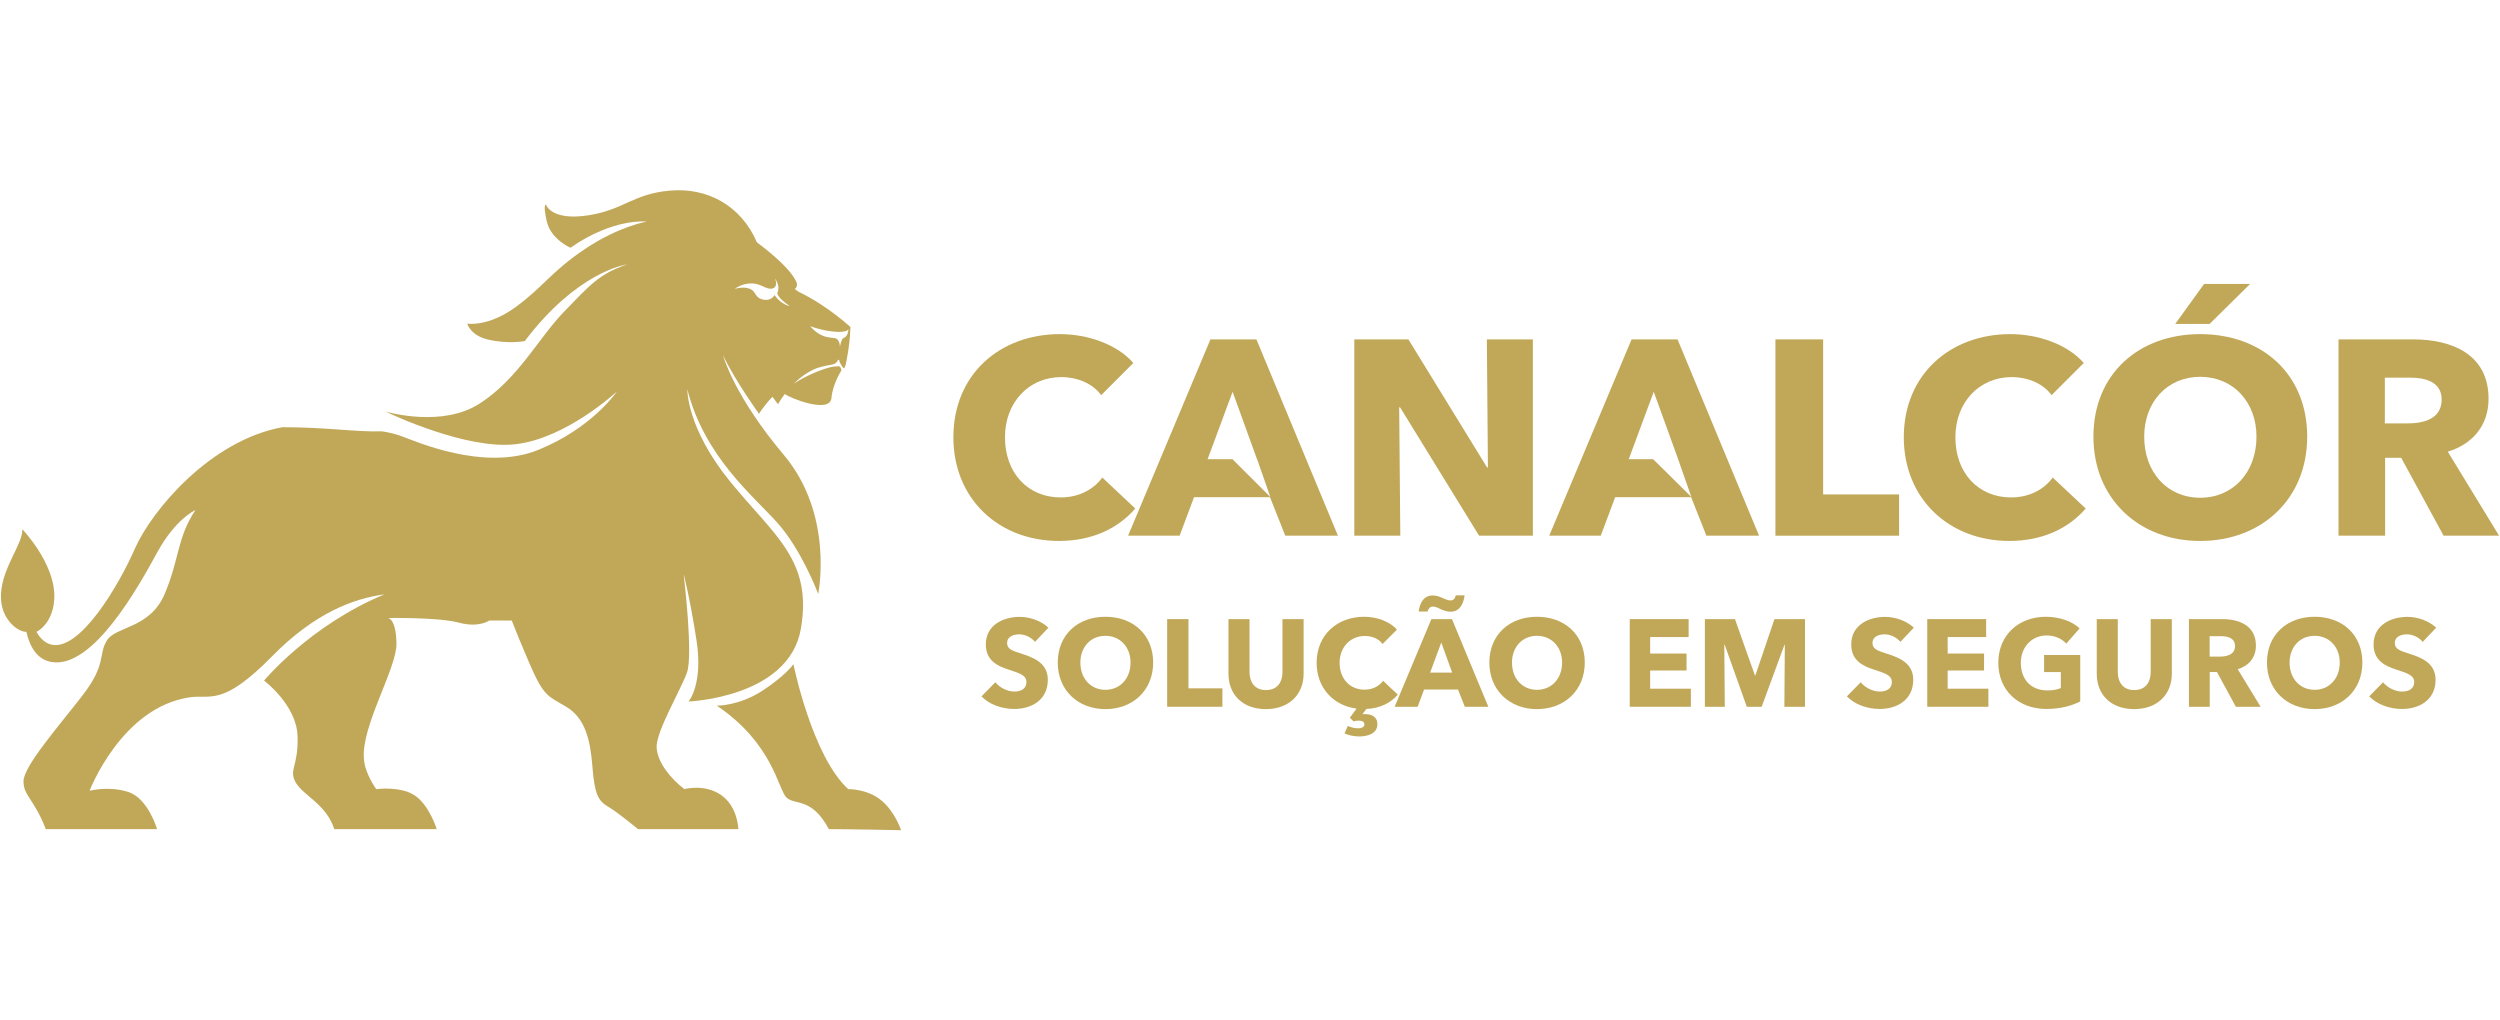 <?xml version="1.0" encoding="UTF-8"?>
<!DOCTYPE svg PUBLIC "-//W3C//DTD SVG 1.1//EN" "http://www.w3.org/Graphics/SVG/1.1/DTD/svg11.dtd">
<!-- Creator: CorelDRAW 2020 (64 Bit Sem fins comerciais) -->
<svg xmlns="http://www.w3.org/2000/svg" xml:space="preserve" width="490px" height="200px" version="1.1" style="shape-rendering:geometricPrecision; text-rendering:geometricPrecision; image-rendering:optimizeQuality; fill-rule:evenodd; clip-rule:evenodd"
viewBox="0 0 489.39 199.38"
 xmlns:xlink="http://www.w3.org/1999/xlink"
 xmlns:xodm="http://www.corel.com/coreldraw/odm/2003">
 <defs>
  <style type="text/css">
   <![CDATA[
    .fil0 {fill:none}
    .fil1 {fill:#C1A859;fill-rule:nonzero}
   ]]>
  </style>
 </defs>
 <g id="Camada_x0020_1">
  <rect class="fil0" width="489.39" height="199.38"/>
  <g id="_2328781194944">
   <path class="fil1" d="M215.78 93.29c-1.63,2.27 -4.51,3.9 -8.14,3.9 -6.41,0 -10.91,-4.77 -10.91,-11.78 0,-6.78 4.61,-11.78 11.07,-11.78 2.93,0 6.02,1.15 7.76,3.54l6.3 -6.3c-3.21,-3.69 -9.01,-5.65 -14.39,-5.65 -11.72,0 -20.84,7.87 -20.84,20.19 0,12.05 8.85,20.3 20.68,20.3 6.46,0 11.56,-2.44 14.93,-6.35l-6.46 -6.07z"/>
   <path class="fil1" d="M241.26 89.7l-4.86 0 4.89 -13.19 4.74 13.09 0.03 0.03 2.61 7.46 -7.41 -7.39zm4.69 -23.45l-9 0 -16.12 38.43 10.09 0 2.82 -7.54 14.87 0 2.99 7.54 10.31 0 -15.96 -38.43z"/>
   <polygon class="fil1" points="291.06,66.25 291.27,91.33 291.11,91.33 275.7,66.25 265.11,66.25 265.11,104.68 274.12,104.68 273.9,79.55 274.07,79.55 289.54,104.68 300.07,104.68 300.07,66.25 "/>
   <path class="fil1" d="M323.61 89.7l-4.77 0 4.89 -13.19 4.75 13.12 0.02 0.07 2.59 7.39 -7.48 -7.39zm4.78 -23.45l-9 0 -16.12 38.43 10.09 0 2.82 -7.54 14.87 0 2.99 7.54 10.31 0 -15.96 -38.43z"/>
   <polygon class="fil1" points="356.89,96.6 356.89,66.25 347.55,66.25 347.55,104.68 371.76,104.68 371.76,96.6 "/>
   <path class="fil1" d="M401.83 93.29c-1.63,2.27 -4.51,3.9 -8.14,3.9 -6.41,0 -10.91,-4.77 -10.91,-11.78 0,-6.78 4.61,-11.78 11.07,-11.78 2.93,0 6.03,1.15 7.76,3.54l6.3 -6.3c-3.21,-3.69 -9.01,-5.65 -14.39,-5.65 -11.72,0 -20.84,7.87 -20.84,20.19 0,12.05 8.85,20.3 20.68,20.3 6.46,0 11.56,-2.44 14.93,-6.35l-6.46 -6.07z"/>
   <path class="fil1" d="M431.46 55.4l-5.64 7.82 6.73 0 7.92 -7.82 -9.01 0zm-0.76 41.85c-6.46,0 -10.96,-5 -10.96,-11.95 0,-6.72 4.45,-11.72 10.96,-11.72 6.52,0 11.02,5 11.02,11.72 0,6.95 -4.56,11.95 -11.02,11.95zm0 -32.03c-11.99,0 -20.9,7.76 -20.9,20.08 0,12.16 8.91,20.41 20.9,20.41 12.05,0 20.95,-8.25 20.95,-20.41 0,-12.32 -8.9,-20.08 -20.95,-20.08z"/>
   <path class="fil1" d="M471.24 82.7l-4.39 0 0 -8.96 4.94 0c2.76,0 6.18,0.71 6.18,4.29 0,3.91 -3.74,4.67 -6.73,4.67zm7.93 5.53c4.94,-1.51 7.98,-5.2 7.98,-10.36 0,-8.79 -7.33,-11.62 -14.71,-11.62l-14.66 0 0 38.43 9.12 0 0 -15.25 3.15 0 8.3 15.25 10.86 0 -10.04 -16.45z"/>
   <path class="fil1" d="M202.6 125.47c-0.7,-0.9 -1.99,-1.48 -3.05,-1.48 -1.07,0 -2.4,0.36 -2.4,1.72 0,1.14 1.02,1.5 2.64,2.01 2.32,0.75 5.33,1.75 5.33,5.16 0,3.95 -3.18,5.72 -6.57,5.72 -2.44,0 -4.92,-0.89 -6.42,-2.47l2.72 -2.76c0.82,1.04 2.35,1.82 3.7,1.82 1.26,0 2.38,-0.49 2.38,-1.87 0,-1.31 -1.31,-1.72 -3.56,-2.45 -2.19,-0.7 -4.39,-1.81 -4.39,-4.92 0,-3.8 3.44,-5.38 6.64,-5.38 1.94,0 4.12,0.73 5.62,2.11l-2.64 2.79z"/>
   <path class="fil1" d="M216.39 124.28c-2.91,0 -4.9,2.23 -4.9,5.24 0,3.1 2.02,5.33 4.9,5.33 2.88,0 4.92,-2.23 4.92,-5.33 0,-3.01 -2.01,-5.24 -4.92,-5.24zm0 14.35c-5.36,0 -9.33,-3.69 -9.33,-9.11 0,-5.5 3.97,-8.97 9.33,-8.97 5.38,0 9.35,3.47 9.35,8.97 0,5.42 -3.97,9.11 -9.35,9.11z"/>
   <polygon class="fil1" points="228.48,138.17 228.48,121.01 232.65,121.01 232.65,134.56 239.29,134.56 239.29,138.17 "/>
   <path class="fil1" d="M247.8 138.63c-4.51,0 -7.32,-2.81 -7.32,-6.93l0 -10.69 4.12 0 0 10.35c0,1.84 0.9,3.54 3.22,3.54 2.35,0 3.23,-1.7 3.23,-3.54l0 -10.35 4.14 0 0 10.69c0,4.12 -2.91,6.93 -7.39,6.93z"/>
   <path class="fil1" d="M266.07 143.98c-0.99,0 -2.13,-0.24 -2.88,-0.6l0.65 -1.46c0.61,0.29 1.38,0.46 2.04,0.46 0.51,0 1.21,-0.14 1.21,-0.8 0,-0.58 -0.65,-0.7 -1.14,-0.7 -0.29,0 -0.68,0.05 -0.97,0.15l-0.75 -0.71 1.33 -1.79c-4.55,-0.58 -7.82,-4.07 -7.82,-8.97 0,-5.5 4.07,-9.01 9.3,-9.01 2.4,0 4.99,0.87 6.42,2.52l-2.81 2.81c-0.77,-1.07 -2.15,-1.57 -3.46,-1.57 -2.89,0 -4.95,2.23 -4.95,5.25 0,3.13 2.02,5.26 4.87,5.26 1.63,0 2.91,-0.72 3.64,-1.74l2.88 2.71c-1.4,1.65 -3.51,2.69 -6.15,2.81l-0.78 1.02c0.17,-0.02 0.29,-0.02 0.44,-0.02 1.16,0 2.49,0.36 2.49,2.01 0,1.86 -2.03,2.37 -3.56,2.37z"/>
   <path class="fil1" d="M282.14 125.59l-2.18 5.89 4.31 0 -2.13 -5.89zm1.82 -6.03c-0.68,0 -1.33,-0.22 -1.96,-0.51 -0.66,-0.34 -1.09,-0.49 -1.53,-0.49 -0.58,0 -0.87,0.46 -1.02,0.97l-1.74 0c0.22,-1.67 0.97,-3.15 2.74,-3.15 0.67,0 1.3,0.2 1.93,0.49 0.68,0.31 1.14,0.48 1.58,0.48 0.6,0 0.87,-0.41 1.02,-0.99l1.72 0c-0.2,1.69 -0.97,3.2 -2.74,3.2zm2.79 18.61l-1.34 -3.37 -6.64 0 -1.26 3.37 -4.5 0 7.19 -17.16 4.03 0 7.12 17.16 -4.6 0z"/>
   <path class="fil1" d="M300.87 124.28c-2.9,0 -4.89,2.23 -4.89,5.24 0,3.1 2.01,5.33 4.89,5.33 2.89,0 4.92,-2.23 4.92,-5.33 0,-3.01 -2.01,-5.24 -4.92,-5.24zm0 14.35c-5.35,0 -9.32,-3.69 -9.32,-9.11 0,-5.5 3.97,-8.97 9.32,-8.97 5.38,0 9.36,3.47 9.36,8.97 0,5.42 -3.98,9.11 -9.36,9.11z"/>
   <polygon class="fil1" points="319.03,138.17 319.03,121.01 330.56,121.01 330.56,124.52 323.03,124.52 323.03,127.75 330.15,127.75 330.15,131.07 323.03,131.07 323.03,134.63 331,134.63 331,138.17 "/>
   <polygon class="fil1" points="349.3,138.17 349.39,126.03 349.32,126.03 344.86,138.17 341.95,138.17 337.62,126.03 337.54,126.03 337.64,138.17 333.74,138.17 333.74,121.01 339.63,121.01 343.53,132.01 343.63,132.01 347.36,121.01 353.34,121.01 353.34,138.17 "/>
   <path class="fil1" d="M372.01 125.47c-0.71,-0.9 -1.99,-1.48 -3.06,-1.48 -1.06,0 -2.4,0.36 -2.4,1.72 0,1.14 1.02,1.5 2.65,2.01 2.32,0.75 5.33,1.75 5.33,5.16 0,3.95 -3.18,5.72 -6.57,5.72 -2.45,0 -4.92,-0.89 -6.42,-2.47l2.71 -2.76c0.83,1.04 2.35,1.82 3.71,1.82 1.26,0 2.38,-0.49 2.38,-1.87 0,-1.31 -1.31,-1.72 -3.57,-2.45 -2.18,-0.7 -4.38,-1.81 -4.38,-4.92 0,-3.8 3.44,-5.38 6.64,-5.38 1.93,0 4.12,0.73 5.62,2.11l-2.64 2.79z"/>
   <polygon class="fil1" points="377.27,138.17 377.27,121.01 388.8,121.01 388.8,124.52 381.27,124.52 381.27,127.75 388.39,127.75 388.39,131.07 381.27,131.07 381.27,134.63 389.24,134.63 389.24,138.17 "/>
   <path class="fil1" d="M400.6 138.6c-5.47,0 -9.42,-3.63 -9.42,-9.04 0,-5.5 4.07,-9.01 9.3,-9.01 2.69,0 5.19,0.9 6.62,2.28l-2.62 2.98c-0.8,-0.92 -2.18,-1.6 -3.85,-1.6 -2.91,0 -5.04,2.28 -5.04,5.35 0,3.15 1.86,5.41 5.23,5.41 0.97,0 1.87,-0.15 2.6,-0.46l0 -3.13 -3.28 0 0 -3.34 7.08 0 0 9.08c-1.67,0.88 -3.97,1.48 -6.62,1.48z"/>
   <path class="fil1" d="M417.76 138.63c-4.5,0 -7.31,-2.81 -7.31,-6.93l0 -10.69 4.12 0 0 10.35c0,1.84 0.89,3.54 3.22,3.54 2.35,0 3.22,-1.7 3.22,-3.54l0 -10.35 4.14 0 0 10.69c0,4.12 -2.9,6.93 -7.39,6.93z"/>
   <path class="fil1" d="M434.75 124.35l-2.2 0 0 4 1.96 0c1.33,0 3.01,-0.34 3.01,-2.08 0,-1.6 -1.53,-1.92 -2.77,-1.92zm2.93 13.82l-3.7 -6.81 -1.41 0 0 6.81 -4.07 0 0 -17.16 6.54 0c3.3,0 6.57,1.26 6.57,5.19 0,2.3 -1.36,3.95 -3.56,4.62l4.48 7.35 -4.85 0z"/>
   <path class="fil1" d="M453.1 124.28c-2.91,0 -4.9,2.23 -4.9,5.24 0,3.1 2.02,5.33 4.9,5.33 2.88,0 4.92,-2.23 4.92,-5.33 0,-3.01 -2.01,-5.24 -4.92,-5.24zm0 14.35c-5.36,0 -9.33,-3.69 -9.33,-9.11 0,-5.5 3.97,-8.97 9.33,-8.97 5.38,0 9.35,3.47 9.35,8.97 0,5.42 -3.97,9.11 -9.35,9.11z"/>
   <path class="fil1" d="M474.26 125.47c-0.71,-0.9 -1.99,-1.48 -3.06,-1.48 -1.06,0 -2.4,0.36 -2.4,1.72 0,1.14 1.02,1.5 2.65,2.01 2.32,0.75 5.33,1.75 5.33,5.16 0,3.95 -3.18,5.72 -6.57,5.72 -2.45,0 -4.92,-0.89 -6.42,-2.47l2.71 -2.76c0.83,1.04 2.35,1.82 3.71,1.82 1.26,0 2.38,-0.49 2.38,-1.87 0,-1.31 -1.31,-1.72 -3.57,-2.45 -2.18,-0.7 -4.38,-1.81 -4.38,-4.92 0,-3.8 3.44,-5.38 6.64,-5.38 1.93,0 4.12,0.73 5.62,2.11l-2.64 2.79z"/>
   <path class="fil1" d="M172.41 156.4c-2.77,-2.2 -6.37,-2.11 -6.37,-2.11 -7.09,-6.51 -10.72,-24.46 -10.72,-24.46 0,0 -1.5,2.21 -6.1,5.21 -4.61,2.99 -8.91,2.91 -8.91,2.91 10.97,7.38 12.01,16.34 13.61,17.95 1.6,1.61 4.95,-0.13 8.33,6.22 3.79,0 14.14,0.21 14.14,0.21 0,0 -1.21,-3.73 -3.98,-5.93z"/>
   <path class="fil1" d="M147.13 55.3c1.97,0.01 2.93,1.35 4.15,0.97 1.05,-0.33 0.52,-1.75 0.44,-1.95 0.09,0.14 0.68,1.06 0.66,1.79 -0.02,0.78 -0.21,1.07 -0.21,1.07 0,0 -0.15,0.81 2.44,2.56 0,0 -1.58,-0.21 -3,-2.15 0,0 -0.76,1.47 -2.7,0.72 -1.37,-0.54 -0.8,-1.79 -2.8,-2.14 -1.13,-0.17 -2.27,0.19 -2.27,0.19 0,0 1.33,-1.08 3.29,-1.06zm17.68 9.46c1.14,-0.09 1.29,-0.5 1.29,-0.5 0,0 -0.05,1.43 -0.98,1.73 -0.43,0.14 -0.71,1.73 -0.71,1.73 0,0 0.05,-1.57 -1.03,-1.72 -0.95,-0.12 -1.9,-0.15 -3,-0.8 -1.02,-0.61 -1.7,-1.43 -1.79,-1.53 0.2,0.07 3.6,1.3 6.22,1.09zm-23.64 90.69c-3.29,-2.27 -7.2,-1.16 -7.2,-1.16 -2.62,-2.01 -5.27,-5.16 -5.43,-8.16 -0.16,-3 4.63,-11.11 5.92,-14.59 1.27,-3.41 -0.56,-18.66 -0.64,-19.37 0.09,0.34 1.19,4.49 2.51,12.88 1.38,8.76 -1.55,12.09 -1.55,12.09 0,0 19.64,-0.74 21.99,-14.2 2.35,-13.46 -5.19,-18.25 -13.79,-28.8 -8.6,-10.54 -8.43,-18.09 -8.43,-18.09 3.4,13.23 12.85,20.76 17.63,26.11 4.79,5.36 7.99,13.92 7.99,13.92 0,0 3.17,-15.45 -6.73,-27.21 -9.59,-11.4 -11.78,-19.05 -11.91,-19.52 2.44,5.11 7.05,11.47 7.05,11.47 0,0 0.89,-1.51 2.63,-3.33 0.57,0.77 1.09,1.46 1.09,1.46 0,0 0.46,-0.86 1.34,-2.02 0.87,0.79 8.84,3.95 9.12,0.81 0.25,-2.82 1.94,-5.38 1.94,-5.38 0,0 0,-0.47 -0.26,-0.74 -0.22,-0.22 -1.45,-0.03 -2.01,0.11 -1.88,0.48 -4.93,1.77 -7.06,3.21 1.17,-1.16 2.67,-2.31 4.46,-3.03 0.07,-0.03 0.15,-0.06 0.23,-0.08 0.85,-0.27 1.74,-0.48 2.68,-0.62 0.06,-0.01 0.13,-0.02 0.2,-0.03l0.02 0c0.02,-0.01 0.02,-0.02 0.04,-0.02 1,-0.27 0.92,-0.92 1.15,-0.92 0.2,0 0.11,0.28 0.3,0.61 0,0 0,0.01 0.01,0.01 0,0.01 0.11,0.21 0.11,0.21 0.17,0.32 0.49,0.84 0.59,0.84 0.21,0 0.38,-0.64 0.46,-1.05 0.03,-0.1 0.04,-0.2 0.06,-0.26 0,-0.03 0,-0.05 0,-0.05l0 -0.01c0.79,-3.84 0.79,-6.71 0.79,-6.71 0,0 -4.39,-4.11 -9.96,-6.81 -0.48,-0.24 -0.91,-0.64 -0.91,-0.64 0,0 0.75,-0.51 0.24,-1.5 -1.53,-3.22 -7.67,-7.62 -7.67,-7.62 -3.08,-7.22 -9.74,-10.79 -17.03,-10.13 -7.3,0.63 -9.01,3.8 -16.15,4.86 -7.13,1.05 -8.11,-2.11 -8.11,-2.11 0,0 -0.65,-0.24 0.16,3.28 0.82,3.53 4.63,5.15 4.63,5.15 8.52,-5.92 14.92,-5.11 14.92,-5.11 0,0 -5.43,0.9 -12.09,5.36 -6.64,4.46 -8.11,7.38 -13.54,11.35 -5.43,3.97 -9.49,3.25 -9.49,3.25 0,0 0.56,2.25 3.9,3.08 3.99,1 7.36,0.34 7.36,0.34 10.12,-13.38 19.45,-14.93 20.03,-15.01 -5.5,1.86 -7.37,4.13 -12.39,9.31 -5.02,5.2 -8.92,13.06 -16.47,17.93 -7.27,4.69 -17.7,1.77 -18.45,1.56 0.93,0.45 15.93,7.57 25.59,6.39 9.77,-1.19 19.3,-9.93 19.7,-10.28 -0.29,0.42 -5.1,7.25 -15.39,11.41 -10.64,4.31 -24.18,-1.78 -26.69,-2.67 -2.53,-0.9 -4.06,-0.97 -4.06,-0.97 -4.7,0.16 -10.79,-0.81 -19.31,-0.81 -14.19,2.59 -25.63,16.38 -28.88,23.76 -3.23,7.38 -10.78,20.04 -16.3,18.81 -1.27,-0.28 -2.24,-1.22 -2.97,-2.51 1.1,-0.51 3.44,-2.59 3.5,-6.88 0.08,-6.61 -6.27,-13.21 -6.27,-13.21 0.16,3.03 -4.51,8.07 -4.17,13.77 0.24,4.07 3.39,6.37 4.96,6.32 0.7,3.01 2.15,5.49 5.03,5.92 8.11,1.22 16.96,-14.84 20.6,-21.49 3.54,-6.44 7.24,-8.16 7.46,-8.27 -3.64,5.51 -3.08,9.49 -6,16.39 -2.91,6.89 -9.64,6.32 -11.35,9.17 -1.7,2.83 0,4.61 -4.79,10.78 -4.78,6.16 -11.51,13.85 -11.51,16.75 0,2.88 1.96,3.25 4.37,9.37l21.78 0c0,0 -1.74,-5.99 -5.6,-7.26 -3.85,-1.26 -7.61,-0.25 -7.61,-0.25 0,0 6.19,-16.25 19.5,-18.28 4.21,-0.65 6.41,1.94 16.22,-8.04 8.38,-8.52 15.93,-11.3 22,-12.13 -14.62,6.06 -23.57,16.88 -23.57,16.88 0,0 6.3,4.72 6.55,10.76 0.25,6.06 -1.82,6.63 -0.34,9.21 1.5,2.56 5.97,4.23 7.54,9.11l20.05 0c0,0 -1.38,-4.53 -4.17,-6.51 -2.79,-1.98 -7.66,-1.32 -7.66,-1.32 0,0 -2.25,-3.03 -2.42,-5.93 -0.58,-6.37 6.46,-17.72 6.37,-22.6 -0.08,-4.9 -1.65,-4.97 -1.65,-4.97 0,0 9.86,-0.17 13.83,0.9 3.98,1.08 5.99,-0.41 5.99,-0.41l4.4 0c0.68,1.76 1.83,4.62 3.46,8.39 2.84,6.57 3.57,6.33 7.22,8.51 3.64,2.19 4.7,6.33 5.11,11.69 0.4,5.35 1.13,6.73 3.08,7.86 1.95,1.14 5.84,4.39 5.84,4.39l19.65 0c0,0 -0.09,-4.4 -3.37,-6.67z"/>
  </g>
 </g>
</svg>
